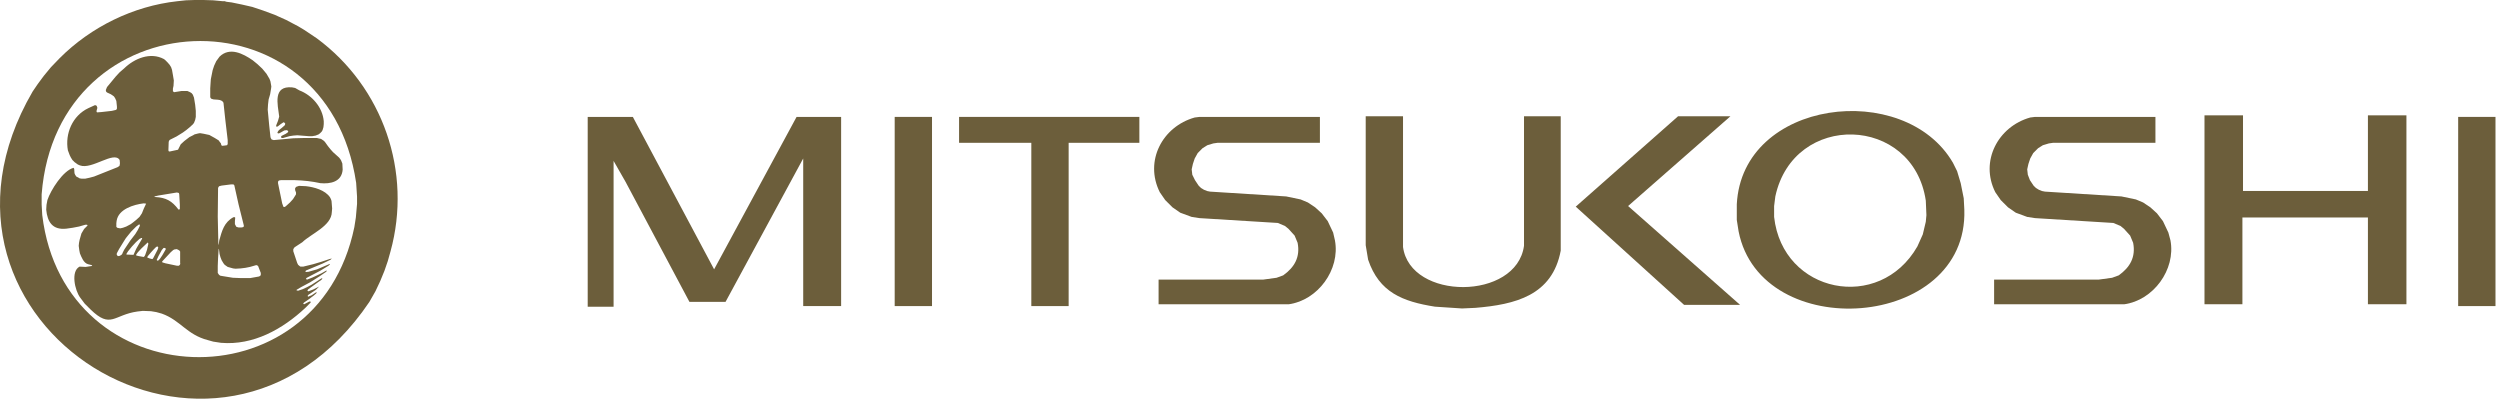 <svg width="138" height="23" viewBox="0 0 138 23" fill="none" xmlns="http://www.w3.org/2000/svg">
<path d="M19.709 11.258L19.643 12.006L19.56 12.538C17.517 22.466 3.545 21.951 2.332 11.873L2.299 11.291V10.726C3.129 -0.083 18.048 -0.798 19.66 10.094L19.709 10.859V11.258ZM20.989 15.515L21.221 14.95L21.404 14.418L21.554 13.885C22.766 9.495 21.138 4.806 17.483 2.112L16.786 1.646L16.453 1.447L15.789 1.098L15.158 0.815L14.526 0.582L13.928 0.382L13.347 0.249L12.782 0.133L12.516 0.1L12.45 0.083L12.416 0.067H12.3L11.768 0.017L11.237 0H10.738L10.257 0.017L9.791 0.067C7.366 0.333 5.023 1.48 3.295 3.209L2.814 3.708L2.415 4.191L2.083 4.64L1.8 5.055C-5.692 17.926 12.101 28.951 20.391 16.663L20.723 16.08L20.989 15.515Z" fill="#6C5E3B"/>
<path d="M14.396 15.166L14.38 15.199L14.363 15.232L14.28 15.266L13.815 15.349H13.266L12.851 15.332L12.236 15.232L12.153 15.216L12.087 15.166L12.02 15.066V14.684L12.037 14.251L12.07 13.736L12.087 13.752L12.12 14.018L12.17 14.201L12.236 14.368L12.336 14.534L12.402 14.617L12.569 14.734L12.868 14.817L13.001 14.833L13.283 14.817L13.549 14.784L13.798 14.734L14.147 14.634L14.197 14.65L14.247 14.684L14.396 15.066V15.166ZM12.037 10.41V10.377L12.07 10.31L12.104 10.277L12.236 10.244L12.768 10.177H12.884L12.934 10.227L13.167 11.275L13.449 12.405L13.466 12.489L13.416 12.539L13.333 12.555H13.167L13.05 12.522L13.001 12.439L12.967 12.372V12.206L12.984 12.023L12.967 11.99H12.884C12.369 12.272 12.253 12.738 12.104 13.27L12.07 13.503H12.054L12.02 11.957L12.037 10.41ZM9.96 14.551L9.927 14.617L9.877 14.667H9.761L9.13 14.534L8.964 14.484L8.947 14.451L8.964 14.418L9.429 13.919L9.562 13.802L9.628 13.769L9.761 13.752L9.861 13.802L9.911 13.836L9.944 13.886V14.551H9.96ZM8.831 14.285L8.731 14.384H8.681L8.648 14.351L8.665 14.318L8.748 14.135L8.93 13.802L9.03 13.686H9.08L9.13 13.703L9.146 13.719V13.769L8.964 14.085L8.831 14.285ZM8.465 14.235L8.432 14.285L8.399 14.301L8.266 14.268L8.133 14.218V14.201L8.149 14.152L8.316 13.952L8.482 13.769L8.615 13.636L8.681 13.603L8.731 13.636V13.686L8.698 13.786L8.465 14.235ZM8.017 14.068L7.983 14.135L7.934 14.185L7.651 14.135L7.518 14.102V14.052L7.601 13.935L7.801 13.719L8.116 13.42L8.149 13.387L8.183 13.42V13.486L8.116 13.786L8.017 14.068ZM7.003 14.052L6.97 14.035L6.987 14.002L7.07 13.869L7.286 13.603L7.502 13.37L7.701 13.187L7.801 13.137H7.834L7.85 13.17L7.651 13.503L7.518 13.736L7.369 14.068L7.003 14.052ZM6.854 13.786L6.771 13.952L6.754 14.002L6.721 14.052L6.621 14.118L6.555 14.135H6.505L6.472 14.102L6.438 14.035L6.455 13.969L6.571 13.752L6.837 13.32L6.953 13.137L7.236 12.788L7.385 12.638L7.518 12.505L7.651 12.405L7.684 12.389L7.718 12.405V12.472L7.601 12.705L7.468 12.921L7.186 13.287L6.854 13.786ZM6.422 12.322L6.438 12.189C6.538 11.541 7.385 11.291 7.934 11.225L8.066 11.241L7.934 11.524L7.834 11.774L7.701 11.973L7.518 12.139L7.352 12.272L7.219 12.372L6.97 12.505L6.787 12.572L6.638 12.605L6.538 12.588L6.472 12.572L6.422 12.522V12.322ZM8.532 10.842L8.748 10.792L9.761 10.626L9.844 10.643L9.877 10.659L9.894 10.726L9.927 11.291V11.541L9.877 11.574L9.844 11.557C9.495 11.092 9.163 10.909 8.581 10.876H8.532V10.842ZM18.832 8.863L18.782 8.78L18.716 8.697L18.383 8.398L18.234 8.232L18.101 8.065L17.935 7.832L17.868 7.766L17.719 7.666L17.636 7.65L17.486 7.616H16.838L16.19 7.633L15.111 7.733L14.994 7.699L14.944 7.616L14.928 7.55L14.861 6.934L14.778 6.053L14.795 5.77L14.828 5.488L14.911 5.205L14.961 4.906L14.978 4.773L14.928 4.49L14.878 4.357L14.712 4.074L14.479 3.792L14.213 3.542L13.948 3.326C13.416 2.96 12.685 2.578 12.12 3.126L11.937 3.376L11.821 3.625L11.738 3.875L11.638 4.374L11.605 4.872V5.355L11.622 5.405L11.671 5.454L11.788 5.488L12.02 5.504L12.137 5.521L12.253 5.571L12.303 5.621L12.336 5.671L12.436 6.602L12.569 7.733V7.949L12.535 8.015L12.419 8.032L12.27 8.049L12.236 8.032L12.22 8.015L12.187 7.899L12.153 7.866L12.07 7.749L11.854 7.616L11.555 7.45L11.24 7.383L11.04 7.35L10.941 7.367L10.741 7.417L10.658 7.467L10.459 7.566L10.176 7.783L9.977 7.965L9.827 8.265L9.362 8.365L9.312 8.348L9.296 8.298L9.312 7.832L9.329 7.783L9.346 7.749L9.379 7.716L9.744 7.533L10.093 7.317L10.276 7.184L10.459 7.034L10.642 6.868L10.708 6.785L10.774 6.619L10.808 6.452V6.12L10.774 5.787L10.708 5.388L10.642 5.222L10.575 5.139L10.492 5.089L10.342 5.022H10.027L9.611 5.089L9.545 5.039V4.889L9.578 4.739L9.595 4.44L9.545 4.141L9.495 3.858L9.445 3.708L9.362 3.575L9.246 3.442L9.113 3.309L9.047 3.259C8.299 2.86 7.419 3.226 6.854 3.775L6.604 3.991L6.388 4.224L5.99 4.706L5.907 4.806L5.84 4.972L5.857 5.055L5.907 5.105L6.123 5.205L6.289 5.321L6.355 5.421L6.422 5.571L6.455 5.887V5.987L6.438 6.037L6.388 6.07L6.173 6.12L5.591 6.186L5.358 6.203L5.342 6.186L5.325 6.136L5.375 5.953L5.342 5.854L5.309 5.82L5.242 5.804L5.059 5.887L4.877 5.97C3.996 6.386 3.581 7.383 3.747 8.298L3.847 8.564L3.913 8.697L3.996 8.83L4.112 8.947L4.295 9.08L4.411 9.13C5.076 9.379 6.289 8.315 6.604 8.83L6.621 9.013L6.604 9.13L6.588 9.163L6.488 9.229L5.192 9.745L4.943 9.811L4.711 9.861H4.495L4.395 9.845L4.312 9.795L4.212 9.745L4.146 9.645L4.112 9.562L4.096 9.329L4.079 9.296L4.063 9.263C3.481 9.412 2.8 10.493 2.617 11.042L2.567 11.308L2.551 11.574C2.617 12.256 2.9 12.705 3.664 12.622L4.013 12.572L4.362 12.505L4.711 12.405H4.794L4.827 12.422V12.455L4.644 12.638L4.495 12.888L4.395 13.237L4.362 13.403L4.345 13.569L4.378 13.819L4.411 13.985C4.495 14.185 4.611 14.517 4.86 14.584L5.059 14.634L5.093 14.667L5.059 14.684L4.727 14.734L4.395 14.717C3.896 14.966 4.129 16.031 4.428 16.43L4.677 16.762L4.993 17.078C6.123 18.176 6.272 17.378 7.585 17.195L7.884 17.161L8.332 17.178L8.631 17.228L8.93 17.311C9.96 17.677 10.309 18.475 11.472 18.774L11.771 18.858L12.203 18.924C13.981 19.074 15.592 18.176 16.855 16.995L17.137 16.712L17.154 16.679L17.137 16.646H17.071L16.788 16.796L16.755 16.779L16.739 16.746L16.788 16.696L17.054 16.513L17.32 16.313L17.453 16.197L17.486 16.147L17.453 16.13L17.204 16.297L17.004 16.38L16.988 16.347V16.313L17.038 16.264L17.436 15.997L17.619 15.815L17.287 15.981L17.021 16.081L16.988 16.064L16.971 16.031L17.021 15.964L17.735 15.449L17.785 15.399V15.366V15.349L17.719 15.382L17.204 15.715L16.955 15.848L16.705 15.964L16.456 16.047L16.373 16.031V15.997L16.622 15.848L17.121 15.582L17.619 15.266L17.985 15.016L18.035 14.966V14.933L17.985 14.95L17.752 15.083L17.254 15.316L16.955 15.432L16.905 15.415L16.888 15.382L16.938 15.332L17.669 14.95L18.134 14.667L18.217 14.584L18.201 14.567L17.503 14.867L17.038 15L16.888 15.016L16.855 14.983L16.888 14.933L17.802 14.551L18.25 14.335L18.317 14.268L18.184 14.301L17.735 14.451L17.287 14.584L16.739 14.717H16.589L16.556 14.7L16.456 14.617L16.406 14.517L16.19 13.869V13.752L16.257 13.653L16.689 13.37C17.171 12.904 18.3 12.472 18.317 11.707L18.334 11.508L18.3 11.092L18.267 10.992L18.217 10.892C17.951 10.493 17.337 10.327 16.888 10.277L16.506 10.26L16.357 10.31L16.323 10.344L16.29 10.393V10.493L16.34 10.626V10.726L16.29 10.809L16.174 10.992L16.008 11.175L15.825 11.341L15.725 11.424H15.659L15.642 11.408L15.576 11.225L15.343 10.094L15.36 9.994L15.41 9.961L15.509 9.944H16.257L16.622 9.961L16.988 9.994L17.337 10.044L17.686 10.111C18.234 10.161 18.865 10.044 18.915 9.362L18.898 9.03L18.832 8.863Z" fill="#6C5E3B"/>
<path d="M15.346 6.968L15.495 6.852L15.645 6.752H15.678L15.745 6.819L15.728 6.902L15.678 6.952L15.545 7.068L15.396 7.184L15.346 7.251L15.312 7.318L15.329 7.351L15.362 7.367L15.429 7.351L15.695 7.201L15.828 7.184L15.894 7.218L15.911 7.251L15.894 7.301L15.778 7.384L15.545 7.5L15.512 7.55V7.584L15.562 7.617H15.628L15.977 7.517L16.193 7.484L16.409 7.467L16.625 7.484L17.04 7.517H17.24L17.422 7.484L17.589 7.417L17.672 7.351L17.755 7.268L17.805 7.184L17.854 7.018L17.871 6.852V6.686C17.805 5.921 17.223 5.255 16.525 4.989L16.293 4.856L16.127 4.823C15.047 4.723 15.329 5.754 15.412 6.436L15.346 6.669L15.246 6.918V6.968L15.279 7.002L15.346 6.968Z" fill="#6C5E3B"/>
<path d="M130.709 10.541H123.814V6.367H121.688V16.794H123.781V12.005H130.709V16.794H132.835V6.367H130.709V10.541Z" fill="#6C5E3B"/>
<path d="M84.125 12.072V13.569C83.71 16.595 77.846 16.595 77.447 13.635V6.418H75.387V13.535L75.52 14.334C76.134 16.146 77.43 16.645 79.208 16.928L80.703 17.027L81.434 16.994C83.644 16.811 85.687 16.312 86.152 13.835V6.418H84.125V12.072Z" fill="#6C5E3B"/>
<path d="M52.941 7.883H56.929V16.896H58.989V7.883H62.893V6.453H52.941V7.883Z" fill="#6C5E3B"/>
<path d="M39.419 14.867L34.933 6.453H32.441V16.93H33.87V8.881L34.535 10.045L38.057 16.663H40.05L44.337 8.748V16.896H46.43V6.453H43.971L39.419 14.867Z" fill="#6C5E3B"/>
<path d="M51.447 6.453H49.387V16.896H51.447V6.453Z" fill="#6C5E3B"/>
<path d="M73.59 12.839L73.291 12.207L72.958 11.774L72.593 11.442L72.194 11.176L71.795 11.009L70.998 10.843L66.795 10.577L66.629 10.544L66.463 10.477L66.296 10.378L66.163 10.245L65.964 9.945L65.815 9.646L65.781 9.347L65.848 9.047L65.948 8.748L66.114 8.449L66.379 8.183L66.645 8.016L66.978 7.916L67.21 7.883H72.859V6.453H66.213L65.948 6.486C64.17 6.985 63.157 8.881 64.02 10.61L64.319 11.043L64.718 11.442L65.15 11.741L65.781 11.974L66.213 12.04L70.533 12.307L70.931 12.473L71.131 12.639L71.463 13.005L71.629 13.404C71.779 14.186 71.463 14.751 70.832 15.2L70.466 15.333L69.735 15.433H63.954V16.797H71.131C72.742 16.58 73.988 14.884 73.689 13.271L73.59 12.839Z" fill="#6C5E3B"/>
<path d="M106.304 12.241L106.138 12.939L105.839 13.604C103.746 17.263 98.396 16.198 97.931 11.975V11.376L97.998 10.844C99.011 6.138 105.607 6.354 106.304 11.076L106.338 11.875L106.304 12.241ZM108.231 10.112L108.032 9.447L107.8 8.981C105.125 4.392 96.17 5.472 95.871 11.276V12.141L95.971 12.773C97.2 19.009 108.647 18.227 108.431 11.575L108.398 10.944L108.231 10.112Z" fill="#6C5E3B"/>
<path d="M95.52 6.418H92.629L86.981 11.407L92.961 16.828H96.051L89.871 11.373L95.52 6.418Z" fill="#6C5E3B"/>
<path d="M119.694 12.839L119.395 12.207L119.063 11.774L118.697 11.442L118.299 11.176L117.9 11.009L117.102 10.843L112.883 10.577L112.717 10.544L112.55 10.477L112.384 10.378L112.251 10.245L112.052 9.945L111.936 9.646L111.902 9.347L111.969 9.047L112.069 8.748L112.235 8.449L112.501 8.183L112.766 8.016L113.099 7.916L113.331 7.883H118.98V6.453H112.334L112.069 6.486C110.291 6.985 109.278 8.898 110.141 10.61L110.44 11.043L110.839 11.442L111.271 11.741L111.902 11.974L112.334 12.04L116.654 12.307L117.053 12.473L117.252 12.639L117.584 13.005L117.75 13.404C117.9 14.186 117.584 14.751 116.953 15.2L116.587 15.333L115.856 15.433H110.075V16.797H117.252C118.863 16.58 120.109 14.884 119.81 13.271L119.694 12.839Z" fill="#6C5E3B"/>
<path d="M137.751 6.453H135.691V16.896H137.751V6.453Z" fill="#6C5E3B"/>
</svg>
